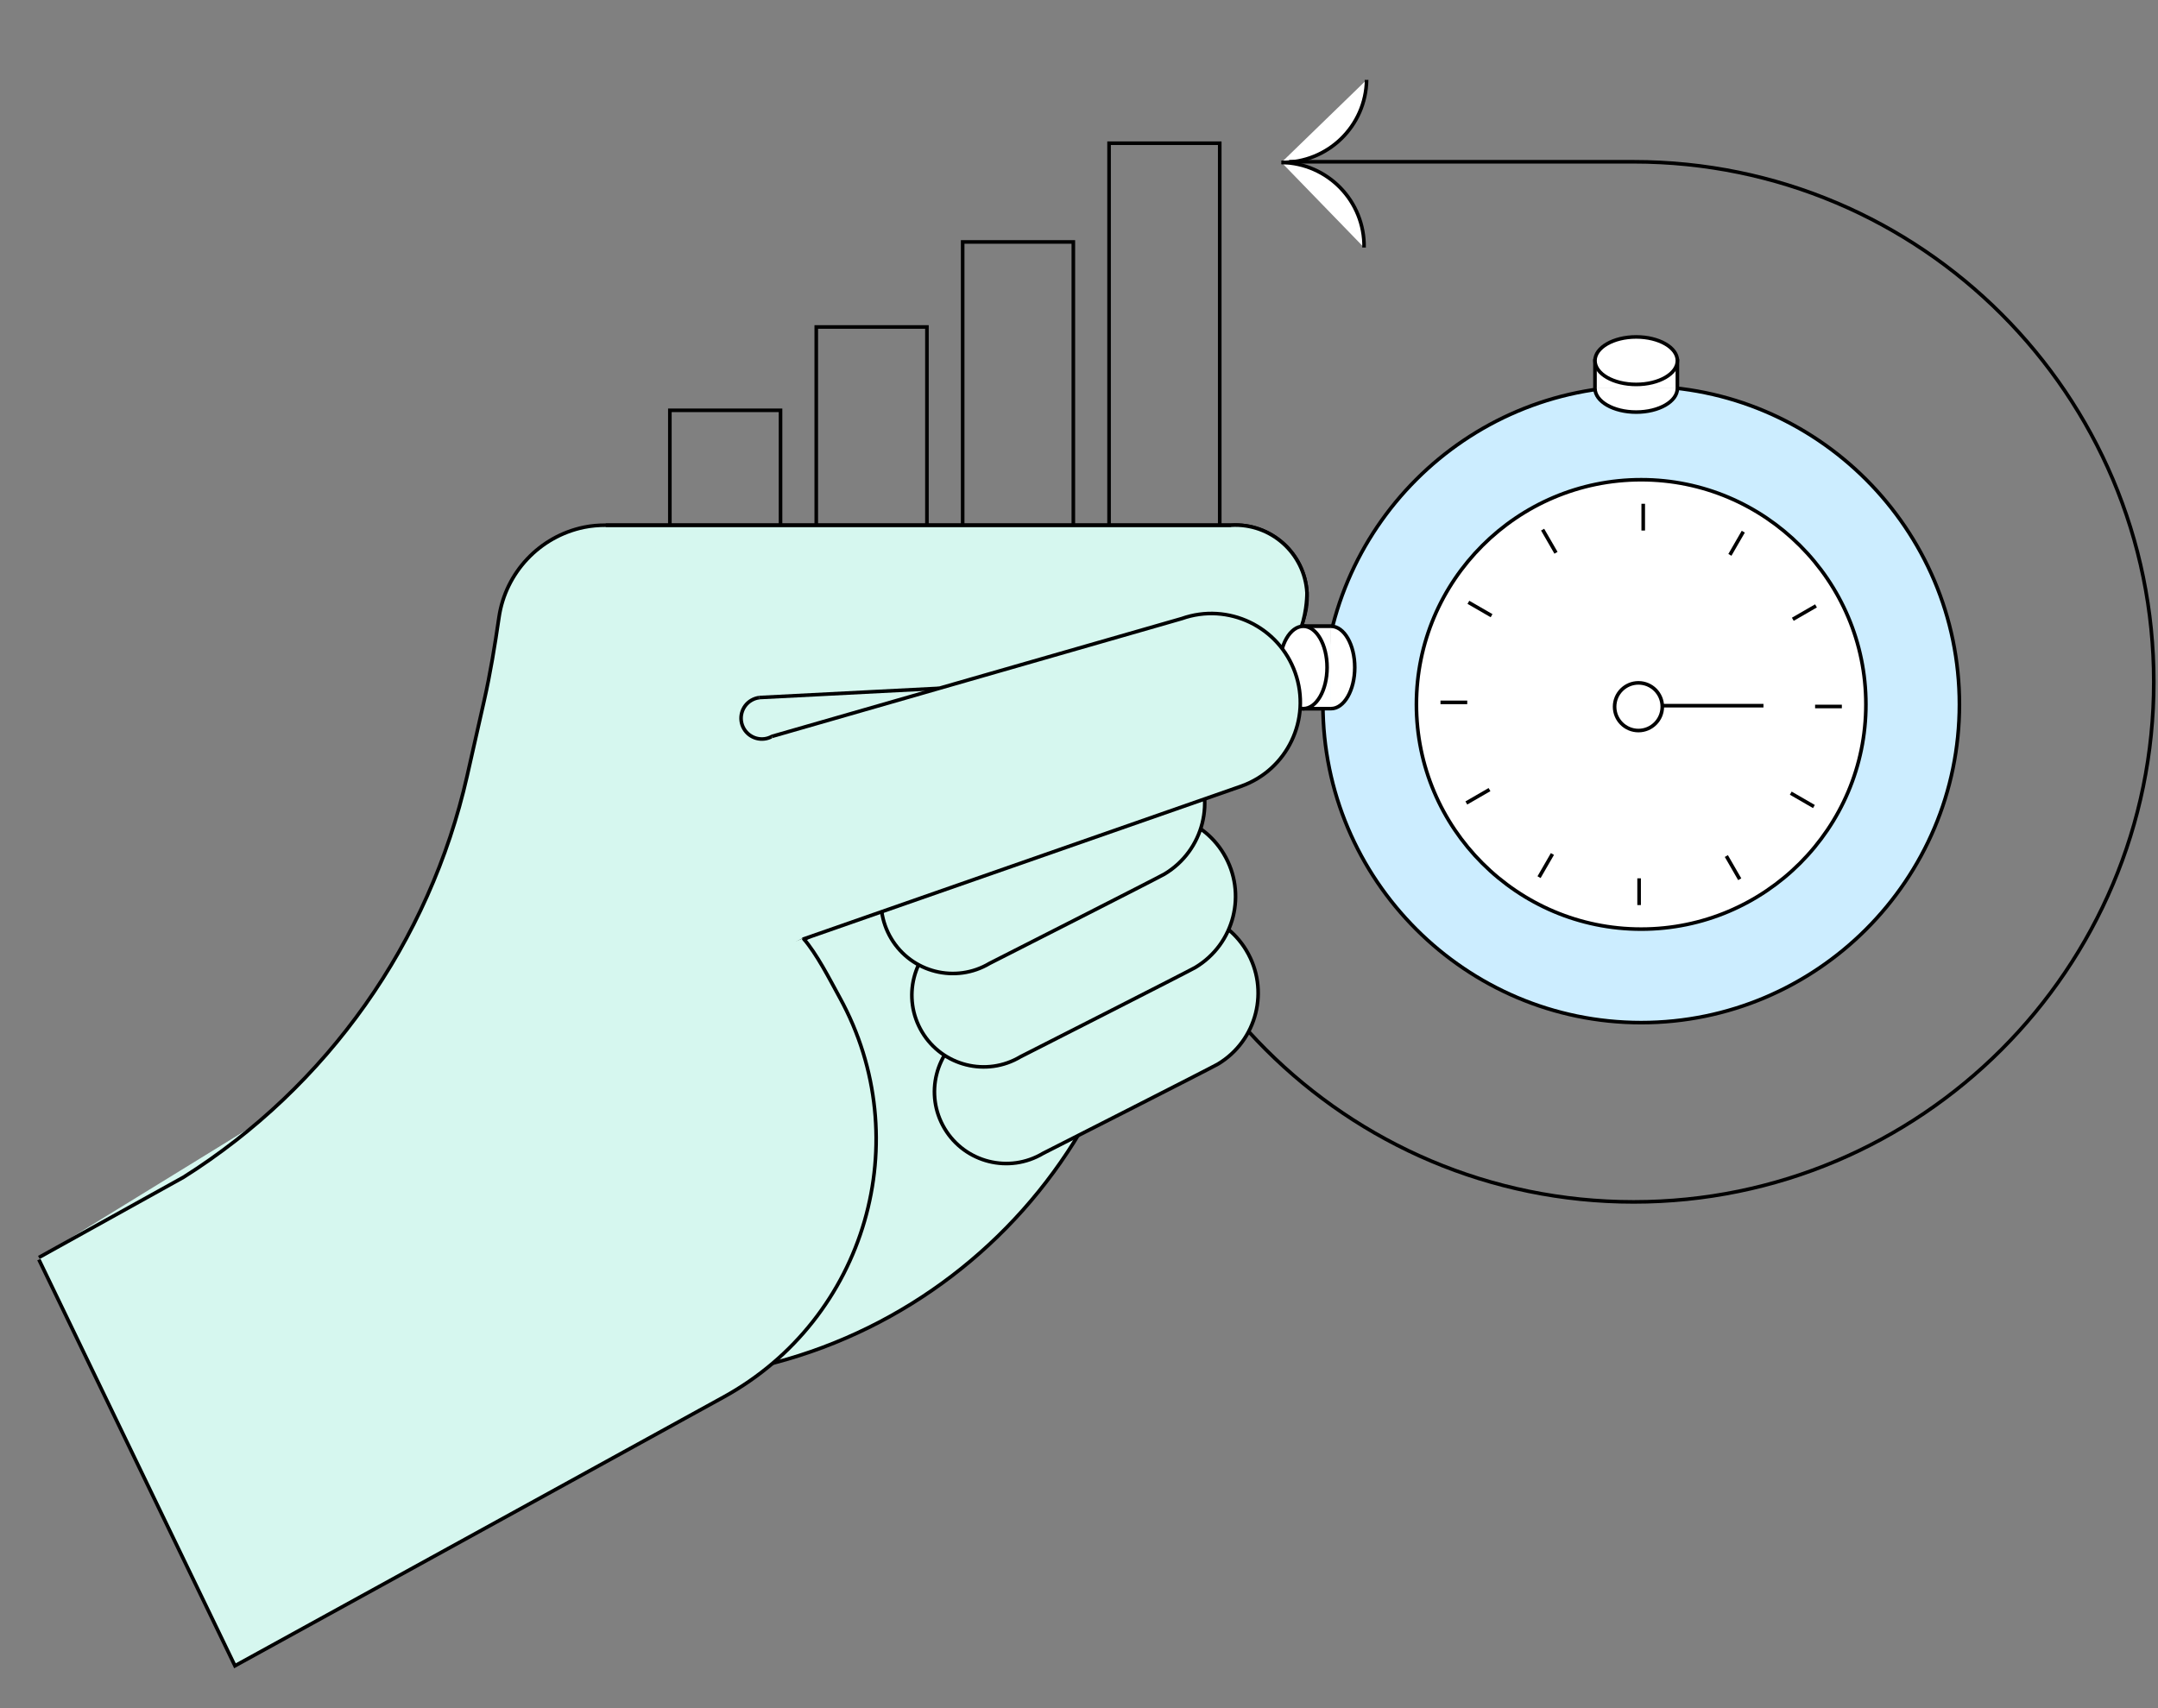<?xml version="1.0" encoding="UTF-8"?>
<svg id="Layer_1" data-name="Layer 1" xmlns="http://www.w3.org/2000/svg" viewBox="0 0 1200 950">
  <rect x="0" y="0" width="1200" height="950" fill="#808080" stroke="none"/>
  <defs>
    <style>
      .cls-1, .cls-2 {
        fill: #d6f7ef;
      }

      .cls-3 {
        fill: #ccedff;
      }

      .cls-3, .cls-2, .cls-4, .cls-5 {
        stroke: #000;
        stroke-miterlimit: 10;
        stroke-width: 2px;
      }

      .cls-4 {
        fill: #fff;
      }

      .cls-5 {
        fill: none;
      }
    </style>
  </defs>
  <g>
    <g>
      <path class="cls-4" d="M740.13,348.3c7.3,0,13.21,10.26,13.21,22.91s-5.92,22.91-13.21,22.91"/>
      <polyline class="cls-4" points="740.13 348.3 724.74 348.3 724.74 394.12 740.13 394.12"/>
      <ellipse class="cls-4" cx="724.74" cy="371.21" rx="13.21" ry="22.91"/>
    </g>
    <g>
      <g>
        <path class="cls-3" d="M912.6,568.74c-97.58,0-176.97-79.39-176.97-176.97s79.39-176.97,176.97-176.97,176.97,79.39,176.97,176.97-79.39,176.97-176.97,176.97Z"/>
        <path class="cls-4" d="M912.6,266.8c-68.91,0-124.97,56.06-124.97,124.97s56.06,124.97,124.97,124.97,124.97-56.06,124.97-124.97-56.06-124.97-124.97-124.97Z"/>
      </g>
      <g>
        <line class="cls-4" x1="913.75" y1="280.18" x2="913.75" y2="295.06"/>
        <line class="cls-4" x1="857.8" y1="294.56" x2="865.24" y2="307.44"/>
        <line class="cls-4" x1="816.53" y1="334.98" x2="829.42" y2="342.42"/>
        <line class="cls-4" x1="801.01" y1="390.63" x2="815.89" y2="390.63"/>
        <line class="cls-4" x1="815.39" y1="446.58" x2="828.27" y2="439.14"/>
        <line class="cls-4" x1="855.82" y1="487.84" x2="863.26" y2="474.96"/>
        <line class="cls-4" x1="911.46" y1="503.36" x2="911.46" y2="488.49"/>
        <line class="cls-4" x1="967.41" y1="488.99" x2="959.97" y2="476.1"/>
        <line class="cls-4" x1="1008.67" y1="448.56" x2="995.79" y2="441.12"/>
        <line class="cls-4" x1="1024.2" y1="392.92" x2="1009.32" y2="392.92"/>
        <line class="cls-4" x1="1009.82" y1="336.97" x2="996.93" y2="344.41"/>
        <line class="cls-4" x1="969.39" y1="295.7" x2="961.95" y2="308.59"/>
      </g>
    </g>
    <g>
      <path class="cls-4" d="M932.75,215.98c0,7.3-10.26,13.21-22.91,13.21s-22.91-5.92-22.91-13.21"/>
      <polyline class="cls-4" points="932.75 215.98 932.75 200.59 886.92 200.59 886.92 215.98"/>
      <ellipse class="cls-4" cx="909.84" cy="200.59" rx="22.91" ry="13.21"/>
    </g>
  </g>
  <g>
    <rect class="cls-5" x="453.9" y="181.85" width="61.54" height="111.9"/>
    <rect class="cls-5" x="372.49" y="228.2" width="61.54" height="69.42"/>
    <rect class="cls-5" x="535.31" y="134.56" width="61.54" height="158.12"/>
    <rect class="cls-5" x="616.72" y="79.65" width="61.54" height="212.97"/>
  </g>
  <g>
    <line class="cls-4" x1="911.7" y1="392.47" x2="980.61" y2="392.47"/>
    <circle class="cls-4" cx="911.09" cy="393.04" r="13.26"/>
  </g>
  <g>
    <g>
      <path class="cls-4" d="M712.6,90.33c25.75.39,46.31,21.59,45.92,47.34"/>
      <path class="cls-4" d="M759.93,44.41c-.39,25.75-21.59,46.31-47.34,45.92"/>
    </g>
    <path class="cls-5" d="M619.18,379.21c0,159.74,129.5,289.24,289.24,289.24s289.24-129.5,289.24-289.24-129.5-289.24-289.24-289.24h-191.56"/>
  </g>
  <g>
    <g>
      <path class="cls-1" d="M102.06,654.71h0c14.11-8.9,27.49-18.73,40.08-29.39l-120.53,74.04,80.44-44.65Z"/>
      <path class="cls-1" d="M714.87,363.4c12.25-11.78,11.89-33.75,11.89-33.75-1.27-22.01-20.14-38.82-42.15-37.56h-347.79c-4.03,0-8.06.32-12.01,1.13-24.82,5.08-43.74,25.33-47.35,50.17-2.26,15.52-4.78,31-8.24,46.3l-9.47,41.89c-17.21,76.07-58.73,143.94-117.6,193.74l-120.53,75.19,109.03,225.94s173.68-95.53,271.77-149.48c9.91-5.45,19.03-11.78,27.32-18.83,72.08-18.75,132.35-65.11,169.67-126.55,27.69-14.08,75.52-38.43,77.78-39.78,21.83-13.06,28.94-41.34,15.88-63.16-2.71-4.53-6.08-8.41-9.9-11.62,5.76-13.17,5.29-28.83-2.65-42.11-3.4-5.68-7.83-10.36-12.91-13.95,1.73-5.28,2.52-10.86,2.27-16.46l20.18-7.21c25.76-9.09,39.27-37.33,30.18-63.09-1.37-3.89-3.19-7.5-5.37-10.8Z"/>
    </g>
    <path class="cls-5" d="M684.61,292.09c22.01-1.27,40.88,15.55,42.15,37.56s-15.55,40.88-37.56,42.15"/>
    <path class="cls-2" d="M374.74,766.78c155.3-8.94,273.95-142.09,265-297.4v-50.88l-196.25,105.9-68.75,242.38Z"/>
    <path class="cls-2" d="M336.83,292.1h347.79c22.01-1.27,40.88,15.55,42.15,37.55,0,0,.63,38.03-27.66,40.85l-167.27,11.17"/>
    <g>
      <path class="cls-4" d="M740.13,348.3c7.3,0,13.21,10.26,13.21,22.91s-5.92,22.91-13.21,22.91"/>
      <polyline class="cls-4" points="740.13 348.3 724.74 348.3 724.74 394.12 740.13 394.12"/>
      <ellipse class="cls-4" cx="724.74" cy="371.21" rx="13.21" ry="22.91"/>
    </g>
    <g>
      <path class="cls-2" d="M693.08,528.65c-13.06-21.83-41.34-28.94-63.16-15.88-1.1.66-90.87,60.16-90.87,60.16-18.92,11.32-25.08,35.83-13.77,54.75,11.32,18.92,35.83,25.08,54.75,13.77,0,0,93.97-47.72,97.17-49.63,21.83-13.06,28.94-41.34,15.88-63.16Z"/>
      <path class="cls-2" d="M680.52,474.91c-13.06-21.83-41.34-28.94-63.16-15.88-1.1.66-90.87,60.16-90.87,60.16-18.92,11.32-25.08,35.83-13.77,54.75s35.83,25.08,54.75,13.77c0,0,93.97-47.72,97.17-49.63,21.83-13.06,28.94-41.34,15.88-63.16Z"/>
      <path class="cls-2" d="M663.39,422.96c-13.06-21.83-41.34-28.94-63.16-15.88-1.1.66-90.87,60.16-90.87,60.16-18.92,11.32-25.08,35.83-13.77,54.75,11.32,18.92,35.83,25.08,54.75,13.77,0,0,93.97-47.72,97.17-49.63,21.83-13.06,28.94-41.34,15.88-63.16Z"/>
    </g>
    <path class="cls-5" d="M684.61,292.09h-347.79c-4.03,0-8.06.32-12.01,1.13-24.82,5.08-43.74,25.33-47.35,50.17-2.26,15.52-4.78,31-8.24,46.3l-9.47,41.89c-20.89,92.34-77.61,172.61-157.68,223.12h0s-80.44,44.65-80.44,44.65"/>
    <path class="cls-2" d="M21.62,700.51l109.03,225.94s173.68-95.53,271.77-149.48c79.17-43.55,108.05-143.03,64.5-222.2-5.77-10.5-12.71-24.28-20.28-32.96"/>
    <path class="cls-5" d="M429.45,409.46c-5.53,3.2-12.6,1.32-15.8-4.21-3.2-5.53-1.32-12.6,4.21-15.8,1.38-.8,2.86-1.28,4.35-1.47"/>
    <line class="cls-2" x1="522.05" y1="382.82" x2="422.14" y2="387.95"/>
  </g>
  <path class="cls-2" d="M446.37,522.39l243.69-85.09c25.76-9.09,39.27-37.33,30.18-63.09-9.09-25.76-37.33-39.27-63.09-30.18l-227.9,65.52"/>
</svg>